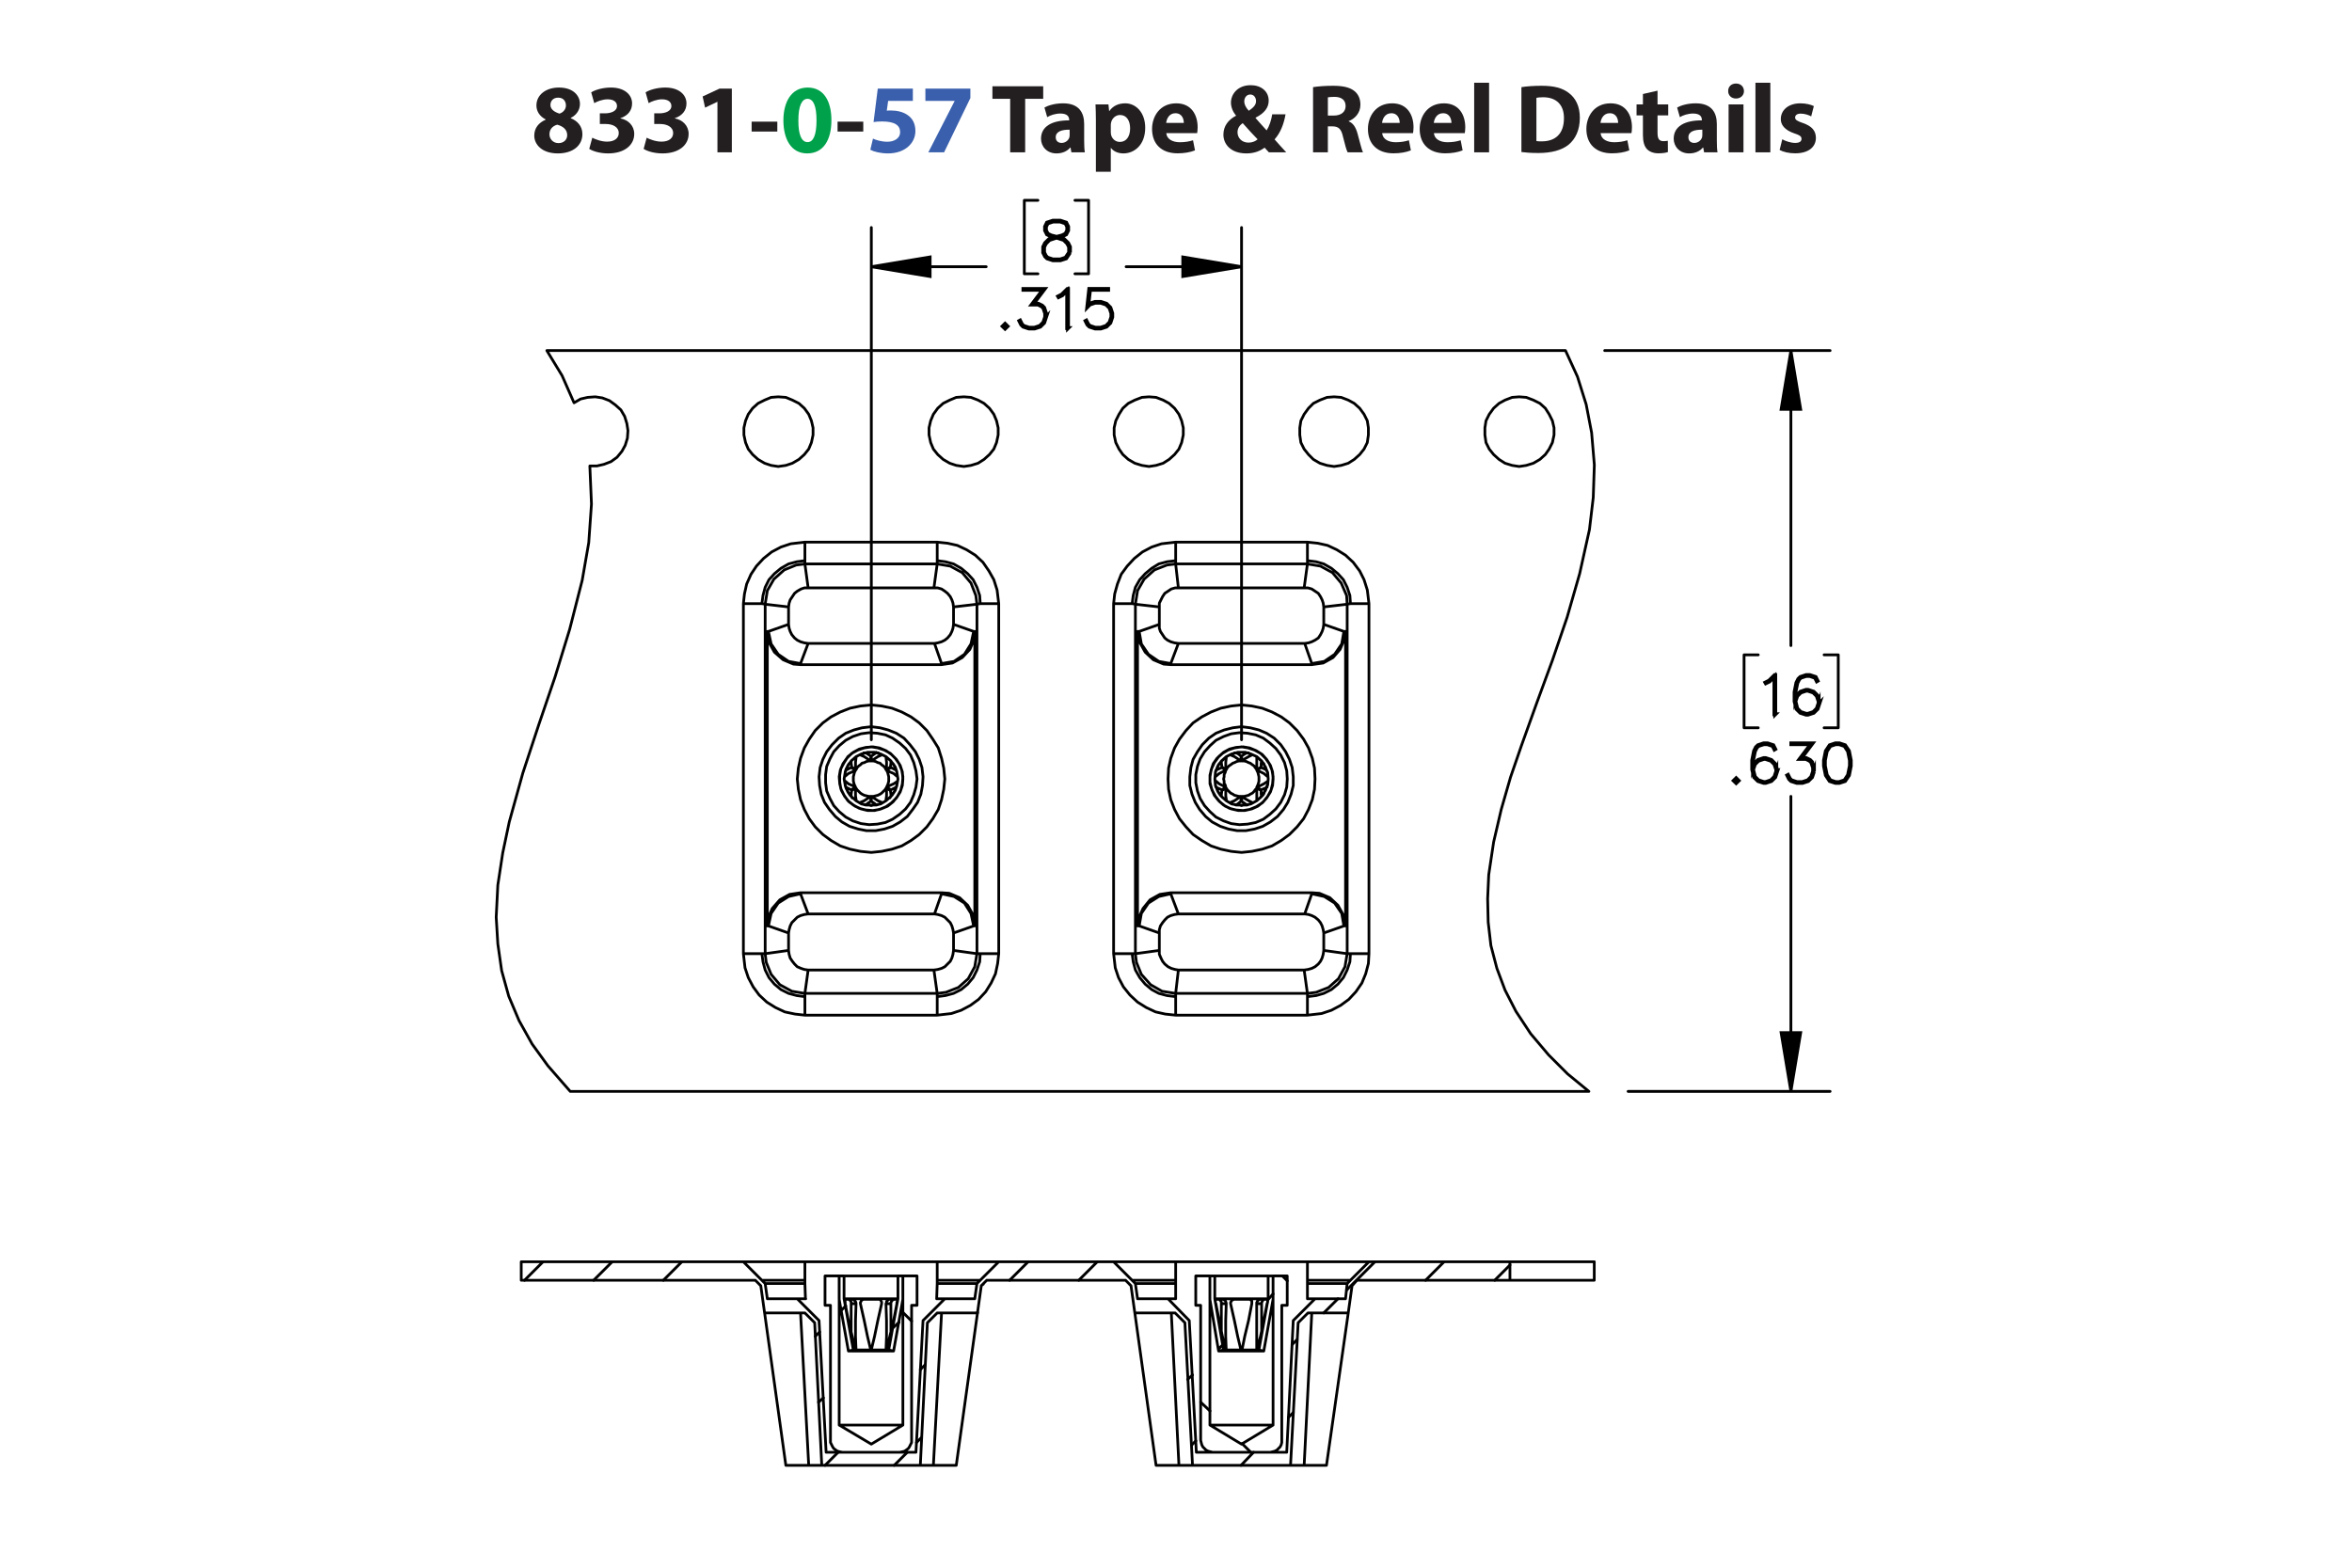 <?xml version="1.0" encoding="UTF-8"?><svg id="Layer_1" xmlns="http://www.w3.org/2000/svg" viewBox="0 0 432 288"><defs><style>.cls-1,.cls-2{stroke-linecap:round;stroke-linejoin:round;}.cls-1,.cls-2,.cls-3{fill:none;}.cls-1,.cls-2,.cls-3,.cls-4{stroke:#000;}.cls-1,.cls-3{stroke-width:.51px;}.cls-2{stroke-width:.5px;}.cls-3,.cls-4{stroke-miterlimit:10;}.cls-4{stroke-width:.7px;}.cls-5{fill:#00a14b;}.cls-6{fill:#231f20;}.cls-7{fill:#3a60ad;}</style></defs><path class="cls-6" d="m98.131,24.923c0-1.404.81-2.377,2.089-2.935v-.054c-1.135-.576-1.693-1.53-1.693-2.557,0-1.98,1.783-3.295,4.123-3.295,2.737,0,3.871,1.585,3.871,3.007,0,1.008-.54,1.998-1.692,2.575v.054c1.134.432,2.143,1.404,2.143,2.917,0,2.124-1.783,3.547-4.502,3.547-2.971,0-4.339-1.675-4.339-3.259Zm6.05-.09c0-1.026-.756-1.639-1.836-1.927-.9.252-1.422.9-1.422,1.747-.018.846.63,1.639,1.656,1.639.972,0,1.603-.63,1.603-1.458Zm-3.079-5.546c0,.792.72,1.296,1.657,1.585.63-.18,1.188-.756,1.188-1.494,0-.72-.415-1.44-1.422-1.44-.936,0-1.423.612-1.423,1.35Z"/><path class="cls-6" d="m108.787,25.301c.486.252,1.603.72,2.719.72,1.422,0,2.143-.685,2.143-1.567,0-1.152-1.152-1.674-2.359-1.674h-1.116v-1.962h1.062c.918-.018,2.089-.36,2.089-1.351,0-.702-.576-1.224-1.728-1.224-.954,0-1.963.414-2.449.702l-.558-1.981c.702-.45,2.106-.882,3.619-.882,2.502,0,3.889,1.315,3.889,2.917,0,1.243-.703,2.215-2.143,2.719v.036c1.405.252,2.539,1.315,2.539,2.845,0,2.07-1.818,3.583-4.79,3.583-1.512,0-2.791-.397-3.475-.829l.558-2.052Z"/><path class="cls-6" d="m118.777,25.301c.486.252,1.603.72,2.719.72,1.423,0,2.143-.685,2.143-1.567,0-1.152-1.152-1.674-2.359-1.674h-1.116v-1.962h1.062c.918-.018,2.089-.36,2.089-1.351,0-.702-.576-1.224-1.728-1.224-.955,0-1.962.414-2.449.702l-.558-1.981c.702-.45,2.106-.882,3.619-.882,2.502,0,3.889,1.315,3.889,2.917,0,1.243-.702,2.215-2.143,2.719v.036c1.404.252,2.539,1.315,2.539,2.845,0,2.07-1.819,3.583-4.79,3.583-1.512,0-2.791-.397-3.475-.829l.558-2.052Z"/><path class="cls-6" d="m131.774,18.711h-.036l-2.233,1.062-.45-2.053,3.097-1.44h2.269v11.704h-2.647v-9.273Z"/><path class="cls-6" d="m142.772,22.348v1.818h-4.717v-1.818h4.717Z"/><path class="cls-5" d="m152.709,22.078c0,3.619-1.458,6.104-4.447,6.104-3.025,0-4.357-2.719-4.375-6.032,0-3.385,1.44-6.067,4.465-6.067,3.133,0,4.357,2.791,4.357,5.996Zm-6.068.072c-.018,2.683.63,3.961,1.692,3.961s1.639-1.333,1.639-3.997c0-2.593-.558-3.961-1.657-3.961-1.008,0-1.692,1.278-1.674,3.997Z"/><path class="cls-6" d="m158.558,22.348v1.818h-4.718v-1.818h4.718Z"/><path class="cls-7" d="m167.667,18.531h-4.537l-.252,1.8c.252-.036.468-.036.756-.036,1.117,0,2.251.252,3.079.847.882.594,1.422,1.566,1.422,2.935,0,2.179-1.873,4.106-5.023,4.106-1.422,0-2.611-.324-3.259-.666l.486-2.052c.522.252,1.585.576,2.647.576,1.134,0,2.341-.54,2.341-1.783,0-1.206-.955-1.945-3.295-1.945-.648,0-1.099.036-1.585.108l.774-6.14h6.446v2.251Z"/><path class="cls-7" d="m178.233,16.28v1.728l-4.826,9.975h-2.899l4.826-9.417v-.036h-5.366v-2.251h8.265Z"/><path class="cls-6" d="m185.54,18.153h-3.259v-2.305h9.327v2.305h-3.313v9.831h-2.754v-9.831Z"/><path class="cls-6" d="m196.79,27.984l-.162-.882h-.054c-.576.702-1.477,1.081-2.521,1.081-1.783,0-2.845-1.296-2.845-2.701,0-2.287,2.053-3.385,5.168-3.367v-.126c0-.468-.252-1.134-1.602-1.134-.9,0-1.855.306-2.431.666l-.504-1.765c.612-.342,1.818-.774,3.421-.774,2.935,0,3.871,1.728,3.871,3.799v3.061c0,.846.036,1.656.126,2.143h-2.466Zm-.324-4.159c-1.44-.018-2.557.324-2.557,1.386,0,.702.468,1.044,1.08,1.044.684,0,1.243-.45,1.422-1.008.036-.144.054-.306.054-.468v-.954Z"/><path class="cls-6" d="m201.288,22.132c0-1.152-.036-2.143-.072-2.953h2.377l.127,1.225h.036c.648-.936,1.657-1.423,2.935-1.423,1.927,0,3.655,1.675,3.655,4.483,0,3.205-2.035,4.718-3.998,4.718-1.062,0-1.891-.432-2.287-1.008h-.036v4.375h-2.737v-9.416Zm2.737,2.07c0,.216.018.414.054.576.18.738.81,1.296,1.603,1.296,1.188,0,1.891-.99,1.891-2.485,0-1.404-.63-2.466-1.855-2.466-.774,0-1.458.576-1.639,1.386-.036.144-.054.324-.054.486v1.206Z"/><path class="cls-6" d="m214.213,24.455c.09,1.135,1.206,1.675,2.485,1.675.936,0,1.692-.126,2.43-.36l.36,1.855c-.9.36-1.999.54-3.187.54-2.989,0-4.699-1.728-4.699-4.483,0-2.233,1.386-4.7,4.447-4.7,2.844,0,3.925,2.215,3.925,4.394,0,.468-.055.882-.091,1.08h-5.671Zm3.223-1.872c0-.666-.288-1.783-1.548-1.783-1.152,0-1.621,1.044-1.692,1.783h3.241Z"/><path class="cls-6" d="m233.06,27.984c-.252-.27-.504-.54-.792-.864-.792.612-1.891,1.062-3.331,1.062-2.935,0-4.231-1.747-4.231-3.439,0-1.602.919-2.754,2.305-3.475v-.072c-.521-.576-.918-1.477-.918-2.341,0-1.53,1.206-3.205,3.637-3.205,1.873,0,3.295,1.098,3.295,2.845,0,1.224-.72,2.269-2.394,3.115l-.018.072c.702.774,1.44,1.656,2.034,2.269.486-.756.864-1.873,1.026-2.953h2.449c-.324,1.837-.936,3.403-2.017,4.609.684.774,1.386,1.567,2.143,2.377h-3.188Zm-2.07-2.394c-.756-.756-1.746-1.855-2.737-2.971-.504.36-.954.882-.954,1.675,0,1.026.774,1.908,2.017,1.908.721,0,1.315-.27,1.675-.612Zm-2.449-6.986c0,.612.288,1.152.829,1.747.882-.612,1.332-1.081,1.332-1.783,0-.576-.342-1.206-1.062-1.206-.702,0-1.099.612-1.099,1.242Z"/><path class="cls-6" d="m241.176,16.01c.882-.144,2.196-.252,3.654-.252,1.801,0,3.062.27,3.926.954.72.576,1.116,1.422,1.116,2.539,0,1.548-1.099,2.61-2.143,2.989v.054c.846.342,1.315,1.152,1.62,2.269.378,1.368.757,2.953.99,3.421h-2.809c-.198-.342-.486-1.333-.847-2.827-.323-1.513-.846-1.927-1.962-1.945h-.828v4.771h-2.719v-11.974Zm2.719,5.222h1.08c1.368,0,2.179-.684,2.179-1.747,0-1.116-.757-1.674-2.017-1.692-.666,0-1.045.054-1.242.09v3.349Z"/><path class="cls-6" d="m253.866,24.455c.09,1.135,1.206,1.675,2.484,1.675.936,0,1.692-.126,2.431-.36l.36,1.855c-.9.36-1.999.54-3.188.54-2.988,0-4.699-1.728-4.699-4.483,0-2.233,1.387-4.7,4.447-4.7,2.845,0,3.926,2.215,3.926,4.394,0,.468-.055.882-.091,1.08h-5.671Zm3.223-1.872c0-.666-.288-1.783-1.549-1.783-1.152,0-1.62,1.044-1.692,1.783h3.241Z"/><path class="cls-6" d="m263.37,24.455c.09,1.135,1.206,1.675,2.484,1.675.936,0,1.692-.126,2.431-.36l.36,1.855c-.9.36-1.999.54-3.188.54-2.988,0-4.699-1.728-4.699-4.483,0-2.233,1.387-4.7,4.447-4.7,2.845,0,3.926,2.215,3.926,4.394,0,.468-.055.882-.091,1.08h-5.671Zm3.223-1.872c0-.666-.288-1.783-1.549-1.783-1.152,0-1.62,1.044-1.692,1.783h3.241Z"/><path class="cls-6" d="m270.768,15.2h2.736v12.784h-2.736v-12.784Z"/><path class="cls-6" d="m279.443,16.01c1.008-.162,2.322-.252,3.709-.252,2.305,0,3.799.414,4.969,1.296,1.261.936,2.053,2.431,2.053,4.573,0,2.323-.846,3.925-2.017,4.915-1.278,1.062-3.223,1.566-5.6,1.566-1.422,0-2.431-.09-3.114-.18v-11.919Zm2.755,9.903c.233.054.611.054.954.054,2.484.018,4.104-1.351,4.104-4.249.019-2.521-1.458-3.853-3.816-3.853-.612,0-1.009.054-1.242.108v7.94Z"/><path class="cls-6" d="m293.987,24.455c.091,1.135,1.207,1.675,2.485,1.675.935,0,1.692-.126,2.431-.36l.36,1.855c-.9.36-1.999.54-3.188.54-2.988,0-4.699-1.728-4.699-4.483,0-2.233,1.387-4.7,4.447-4.7,2.845,0,3.925,2.215,3.925,4.394,0,.468-.054.882-.09,1.08h-5.672Zm3.224-1.872c0-.666-.288-1.783-1.549-1.783-1.152,0-1.62,1.044-1.692,1.783h3.241Z"/><path class="cls-6" d="m304.445,16.659v2.521h1.963v2.017h-1.963v3.187c0,1.062.252,1.548,1.08,1.548.343,0,.612-.036.81-.072l.018,2.07c-.359.144-1.008.234-1.782.234-.882,0-1.62-.306-2.053-.756-.504-.522-.756-1.368-.756-2.611v-3.601h-1.171v-2.017h1.171v-1.909l2.683-.612Z"/><path class="cls-6" d="m312.996,27.984l-.162-.882h-.054c-.576.702-1.477,1.081-2.521,1.081-1.783,0-2.845-1.296-2.845-2.701,0-2.287,2.053-3.385,5.167-3.367v-.126c0-.468-.252-1.134-1.603-1.134-.9,0-1.855.306-2.431.666l-.504-1.765c.612-.342,1.818-.774,3.421-.774,2.935,0,3.871,1.728,3.871,3.799v3.061c0,.846.036,1.656.126,2.143h-2.467Zm-.324-4.159c-1.44-.018-2.557.324-2.557,1.386,0,.702.469,1.044,1.081,1.044.684,0,1.242-.45,1.422-1.008.036-.144.054-.306.054-.468v-.954Z"/><path class="cls-6" d="m320.321,16.73c0,.756-.576,1.369-1.476,1.369-.865,0-1.441-.612-1.423-1.369-.019-.792.558-1.386,1.44-1.386.882,0,1.44.594,1.458,1.386Zm-2.826,11.253v-8.805h2.736v8.805h-2.736Z"/><path class="cls-6" d="m322.427,15.2h2.736v12.784h-2.736v-12.784Z"/><path class="cls-6" d="m327.358,25.589c.505.306,1.549.666,2.359.666.828,0,1.17-.288,1.17-.738s-.271-.666-1.296-1.008c-1.819-.612-2.522-1.603-2.503-2.647,0-1.638,1.404-2.881,3.583-2.881,1.026,0,1.944.234,2.484.504l-.486,1.891c-.396-.216-1.152-.504-1.908-.504-.666,0-1.044.271-1.044.72,0,.415.342.63,1.422,1.008,1.675.576,2.377,1.423,2.394,2.719,0,1.639-1.296,2.845-3.816,2.845-1.152,0-2.179-.252-2.846-.612l.486-1.962Z"/><path class="cls-4" d="m326.068,131.22h-.156v-6.94l-.892.904-.691.336-.076-.133.669-.34,1.037-1.027h.109v7.2Z"/><path class="cls-4" d="m334.185,129.195l-.346,1.046-.711.705-1.047.341h-.36l-1.047-.341-.711-.705-.346-1.386v-1.717l.336-1.712.351-.7.37-.355,1.047-.35h.701l1.066.35.351.705-.138.081-.331-.653-.972-.327h-.659l-.99.327-.308.321-.332.658-.341,1.679v1.211l.194-.582.711-.71,1.047-.35h.36l1.047.35.711.71.346,1.045v.359Zm-.151-.023v-.317l-.332-.989-.648-.648-.991-.331h-.322l-.99.331-.648.648-.332.979.332,1.315.648.653.99.326h.322l.991-.326.648-.653.332-.989Z"/><path class="cls-4" d="m319.334,143.416l-.445.435-.446-.435.446-.444.445.444Zm-.213,0l-.232-.231-.232.231.232.232.232-.232Z"/><path class="cls-4" d="m326.41,141.732l-.346,1.046-.712.705-1.048.341h-.36l-1.048-.341-.712-.705-.346-1.386v-1.717l.336-1.712.352-.7.37-.355,1.048-.35h.702l1.066.35.352.705-.138.081-.332-.653-.973-.327h-.659l-.991.327-.308.321-.332.658-.342,1.679v1.211l.194-.582.712-.71,1.048-.35h.36l1.048.35.712.71.346,1.045v.359Zm-.151-.023v-.317l-.332-.989-.65-.648-.991-.331h-.322l-.991.331-.649.648-.332.979.332,1.315.649.653.991.326h.322l.991-.326.65-.653.332-.989Z"/><path class="cls-4" d="m333.173,141.732l-.346,1.046-.712.705-1.048.341h-1.039l-1.048-.341-.37-.359-.341-.686.138-.076.336.667.314.322.991.326h1l.991-.326.65-.653.332-.989v-.658l-.332-.989-.323-.307-.649-.331h-1.157l2.039-2.711h-3.58v-.156h3.894l-2.039,2.711h.882l.711.35.361.369.346,1.046v.7Z"/><path class="cls-4" d="m339.935,140.715l-.337,1.713-.711,1.055-1.058.341h-.702l-1.058-.341-.706-1.055-.342-1.713v-1.04l.342-1.712.706-1.055,1.058-.35h.702l1.058.35.711,1.055.337,1.712v1.04Zm-.151-.023v-.994l-.342-1.679-.649-.979-.982-.327h-.659l-.981.327-.654.979-.337,1.679v.994l.337,1.679.654.98.981.326h.659l.982-.326.649-.98.342-1.679Z"/><path class="cls-4" d="m196.524,46.407l-.707,1.065-1.058.341h-1.38l-1.048-.341-.37-.359-.351-.705v-1.055l.351-.71.707-.695,1.081-.359-.73-.175-.711-.36-.356-.714v-.719l.356-.724,1.072-.35h1.38l1.067.35.36.724v.719l-.36.714-.711.36-.726.175.038.009,1.039.35.711.695.346.71v1.055Zm-.152-.038v-.98l-.332-.648-.65-.662-1-.327-.323-.09-.318.09-1.0.327-.654.662-.328.648v.98l.328.648.313.322.991.326h1.337l.981-.326.654-.97Zm-.341-4.068v-.644l-.322-.629-.972-.327h-1.337l-.972.327-.323.629v.644l.323.639.649.317.991.255.991-.255.65-.317.322-.639Z"/><path class="cls-4" d="m185.054,59.942l-.446.435-.445-.435.445-.444.446.444Zm-.213,0l-.232-.231-.232.231.232.232.232-.232Z"/><path class="cls-4" d="m192.127,58.258l-.346,1.046-.711.705-1.048.341h-1.038l-1.047-.341-.37-.359-.341-.686.137-.076.336.667.313.322.991.326h1l.991-.326.649-.653.332-.989v-.658l-.332-.989-.323-.307-.649-.331h-1.156l2.038-2.711h-3.579v-.156h3.892l-2.039,2.711h.882l.711.35.36.369.346,1.046v.7Z"/><path class="cls-4" d="m196.17,60.283h-.156v-6.94l-.892.904-.692.336-.076-.133.668-.34,1.038-1.027h.109v7.2Z"/><path class="cls-4" d="m204.291,58.258l-.346,1.046-.711.705-1.048.341h-1.038l-1.047-.341-.37-.359-.341-.686.137-.076.336.667.313.322.991.326h1l.991-.326.649-.653.332-.989v-.658l-.332-.989-.649-.648-.991-.331h-1l-.991.331-.474.487.365-3.345h3.47v.156h-3.333l-.308,2.758.204-.194,1.047-.345h1.038l1.048.345.711.71.346,1.046v.7Z"/><path class="cls-3" d="m228.04,49l-10.8,1.8v-3.6l10.8,1.8m-68,0l10.8-1.8v3.6l-10.8-1.8m168.9,15.4l1.8,10.8h-3.6l1.8-10.8m0,136.1l-1.8-10.8h3.6l-1.8,10.8"/><path class="cls-1" d="m228.04,49h-21.2m-46.8,0h21.1m46.9,86.9V41.8m-68,94.1V41.8m39.9,8.5h-2.5m2.5-13.5v13.5m-2.5-13.5h2.5m-11.8,13.5h2.5m-2.5-13.5v13.5m2.5-13.5h-2.5m140.8,27.6v54.2m0,81.9v-54.2m-34.2-81.9h41.4m-37.1,136.1h37.1m1.5-66.8h-2.6m2.6-13.4v13.4m-2.6-13.4h2.6m-17.3,13.4h2.6m-2.6-13.4v13.4m2.6-13.4h-2.6"/><path d="m228.04,49l-10.8,1.8v-3.6m-57.2,1.8l10.8-1.8v3.6m158.1,13.6l1.8,10.8h-3.6m1.8,125.3l-1.8-10.8h3.6"/><path class="cls-2" d="m158.04,138.7h0m3.9,8.7h0m0-8.7h0m-3.9,8.8v-.1m4.8-8.2h-.1m-7.5,3.4h0m1.9,4.3h.1m7.5-3.3h0m-9.5,0v-.1m9.5-1v.1m61.3-3.9h0m3.9,8.7h0m0-8.7h0m-3.9,8.8v-.1m4.8-8.2h0m-7.6,3.4h.1m1.9,4.3h0m7.6-3.3h-.1m-9.5,0l.1-.1m9.5-1l-.1.1m-72.7-5.4l-1.3.2-1.2.4-1.1.6-.9.9-.7,1-.5,1.2-.2,1.2.1,1.3.3,1.2.6,1.1.8,1,1.1.8,1.1.5,1.2.3h1.3l1.2-.3,1.2-.5,1-.8.8-1,.6-1.1.3-1.2.1-1.3-.2-1.2-.5-1.2-.7-1-.9-.9-1.1-.6-1.2-.4-1.2-.2m8.4,5.9l-.2-1.5-.4-1.5-.6-1.4-.9-1.2-1.1-1-1.3-.9-1.3-.6-1.5-.3-1.5-.1-1.5.2-1.5.5-1.3.7-1.2,1-1,1.1-.7,1.3-.6,1.4-.2,1.5v1.5l.2,1.5.6,1.4.7,1.3,1,1.1,1.2,1,1.3.7,1.5.5,1.5.2,1.5-.1,1.5-.3,1.3-.6,1.3-.9,1.1-1,.9-1.2.6-1.4.4-1.4.2-1.5m59.6-5.9l-1.3.2-1.2.4-1,.6-1,.9-.7,1-.4,1.2-.2,1.2v1.3l.4,1.2.6,1.1.8,1,1,.8,1.1.5,1.3.3h1.2l1.3-.3,1.1-.5,1-.8.8-1,.6-1.1.3-1.2.1-1.3-.2-1.2-.5-1.2-.7-1-.9-.9-1.1-.6-1.2-.4-1.2-.2m8.4,5.9l-.1-1.5-.4-1.5-.7-1.4-.9-1.2-1.1-1-1.2-.9-1.4-.6-1.5-.3-1.5-.1-1.5.2-1.4.5-1.4.7-1.1,1-1,1.1-.8,1.3-.5,1.4-.3,1.5v1.5l.3,1.5.5,1.4.8,1.3,1,1.1,1.1,1,1.4.7,1.4.5,1.5.2,1.5-.1,1.5-.3,1.4-.6,1.2-.9,1.1-1,.9-1.2.7-1.4.4-1.4.1-1.5m-80.1-3.3v.4l.1.7m0,0l.8.5m-1.9,3.2l.4.2.6.3m0,0l.8-.5m3.8-6.4l-.3.3-.6.4m0,0v.9m-1,8.1l.3-.3.6-.4m0,0v-.9m3.7,0v-.4l-.1-.7m0,0l-.8-.4m1.9-3.3l-.4-.2-.6-.3m0,0l-.8.5m-6.5-.5l-.6.3-.4.2m1.8,0l-.8-.5m.1,4.2l-.1.7v.4m.9-1.5l-.8.4m3.5-6.3l-.6-.4-.3-.2m.9,1.5v-.9m3.6,2l.1-.7v-.4m-.9,1.6l.8-.5m-3.5,6.3l.6.4.3.3m-.9-1.6v.9m3.6-2.1l.6-.3.4-.2m-1.8,0l.8.5m-6.4-5.9h0m0,0l-.1.8v.7l.1.7m2.7-1.6h-.4l-.4.1-.4.2-.4.1-.3.3-.3.2-.3.3-.2.4m2.7-1.6l-.6-.4-.6-.4-.7-.3m0,0h0m.6-.4h.4l.3-.1h1.3l.3.1h.4m.6.4h0m0,0l-.7.3-.6.4-.6.4m2.7,1.6l-.2-.4-.3-.3-.3-.2-.3-.3-.4-.1-.4-.2-.4-.1h-.4m2.7,1.6l.1-.7v-.7l-.1-.8m0,0h.1m.6.4l.2.2.2.3.2.2.2.3.2.3.1.3.1.3.1.3m0,.8h0m0,0l-.6-.5-.7-.3-.6-.3m0,3.1l.2-.4.1-.3.1-.4v-.8l-.1-.4-.1-.4-.2-.4m0,3.1l.6-.3.7-.3.6-.4m0,0h0m0,.7l-.1.3-.1.3-.1.3-.2.3-.2.3-.2.3-.2.2-.2.3m-.6.3h-.1m0,0l.1-.7v-.8l-.1-.6m-2.7,1.5h.4l.4-.1.4-.1.4-.2.3-.2.3-.3.3-.3.2-.3m-2.7,1.5l.6.4.6.4.7.3m0,0h0m-.6.4l-.4.1h-.6l-.3.1-.4-.1h-.6l-.4-.1m-.6-.4h0m0,0l.7-.3.6-.4.6-.4m-2.7-1.5l.2.3.3.3.3.3.3.2.4.2.4.1.4.1h.4m-2.7-1.5l-.1.6v.8l.1.7m0,0h-.1m-.6-.3l-.2-.3-.2-.2-.2-.3-.2-.3-.1-.3-.2-.3-.1-.3-.1-.3m0-.7v-.1m0,0l.6.5.7.3.6.3m0-3.1l-.2.4-.1.4-.1.4v.8l.1.4.1.3.2.4m0-3.1l-.6.3-.7.3-.6.5m0,0h0m0-.8l.1-.3.1-.3.2-.3.1-.3.2-.3.2-.2.2-.3.2-.2m9.3,3.5l-.1-1.3-.4-1.2-.7-1.1-.9-.9-1-.7-1.2-.5-1.2-.2-1.3.1-1.2.3-1.1.6-1,.8-.7,1.1-.6,1.1-.2,1.2v1.3l.2,1.2.6,1.2.7,1,1,.8,1.1.6,1.2.3,1.3.1,1.2-.2,1.2-.5,1-.7.9-.9.7-1.1.4-1.2.1-1.2m-10.8,0l.2,1.1.4,1.1.7,1,.9.8,1,.6,1.2.2h1.1l1.2-.2,1-.6.9-.8.7-1,.4-1.1.2-1.1-.2-1.2-.4-1.1-.7-1-.9-.8-1-.5-1.2-.3h-1.1l-1.2.3-1,.5-.9.8-.7,1-.4,1.1-.2,1.2m69.3-3.3v.4l.1.7m0,0l.8.5m-1.9,3.2l.4.2.7.3m0,0l.7-.5m3.9-6.3l-.4.2-.6.4m0,0l.1.9m-1.1,8.1l.4-.3.5-.4m0,0v-.9m3.8,0l-.1-.4v-.7m0,0l-.8-.4m1.8-3.3l-.3-.2-.7-.3m0,0l-.8.5m-6.4-.5l-.7.3-.4.2m1.8,0l-.7-.5m0,4.2l-.1.7v.4m.9-1.5l-.8.4m3.5-6.3l-.5-.4-.4-.2m.9,1.5v-.9m3.7,2v-.7l.1-.4m-.9,1.6l.8-.5m-3.6,6.3l.6.4.4.3m-.9-1.6l-.1.9m3.6-2.1l.7-.3.4-.2m-1.9,0l.8.5m-6.4-5.9h0m0,0l-.1.8v.7l.1.7m2.7-1.6h-.4l-.4.1-.4.2-.3.1-.4.3-.3.2-.3.3-.2.4m2.7-1.6l-.6-.4-.6-.4-.7-.3m0,0h0m.7-.4h.3l.3-.1h1.4l.3.1h.3m.6.4h0m0,0l-.6.3-.7.4-.5.4m2.7,1.6l-.3-.4-.2-.3-.3-.2-.4-.3-.3-.1-.4-.2-.4-.1h-.4m2.7,1.6v-2.2m0,0h0m.6.4l.3.2.2.3.2.2.1.3.2.3.1.3.1.3.1.3m0,.8h0m0,0l-.6-.5-.6-.3-.7-.3m0,3.1l.2-.4.1-.3.1-.4v-.8l-.1-.4-.1-.4-.2-.4m0,3.1l.7-.3.6-.3.6-.4m0,0h0m0,.7l-.1.3-.1.3-.1.3-.2.3-.1.3-.2.3-.3.2-.2.3m-.6.3h0m0,0v-2.1m-2.7,1.5h.4l.4-.1.4-.1.3-.2.4-.2.3-.3.2-.3.3-.3m-2.7,1.5l.5.4.7.4.6.3m0,0h0m-.6.4l-.3.1h-.7l-.3.1-.3-.1h-.7l-.3-.1m-.7-.4h0m0,0l.7-.3.6-.4.6-.4m-2.7-1.5l.2.3.3.3.3.3.4.2.3.2.4.1.4.1h.4m-2.7-1.5l-.1.6v.8l.1.7m0,0h0m-.6-.3l-.3-.3-.2-.2-.2-.3-.2-.3-.1-.3-.1-.3-.2-.3-.1-.3m0-.7l.1-.1m0,0l.6.5.6.3.6.3m0-3.1l-.1.4-.2.4v.4l-.1.4.1.4v.4l.2.3.1.4m0-3.1l-.6.3-.6.3-.6.5m0,0h-.1m0-.8l.1-.3.2-.3.1-.3.1-.3.2-.3.2-.2.2-.3.3-.2m9.2,3.5l-.1-1.3-.4-1.2-.7-1.1-.8-.9-1.1-.7-1.2-.5-1.2-.2-1.3.1-1.2.3-1.1.6-.9.8-.8,1.1-.5,1.1-.3,1.2v1.3l.3,1.2.5,1.2.8,1,.9.8,1.1.6,1.2.3,1.3.1,1.2-.2,1.2-.5,1.1-.7.8-.9.7-1.1.4-1.2.1-1.2m-10.7,0l.1,1.1.4,1.1.7,1,.9.8,1,.6,1.2.2h1.2l1.1-.2,1.1-.6.9-.8.6-1,.5-1.1.1-1.1-.1-1.2-.5-1.1-.6-1-.9-.8-1.1-.5-1.1-.3h-1.2l-1.2.3-1,.5-.9.8-.7,1-.4,1.1-.1,1.2m16.5-24.9l.7-.1.6-.2.6-.3.6-.4.4-.6.3-.6.2-.6.1-.7m-98.3,0l.1.7.2.6.3.6.5.6.5.4.6.3.7.2.7.1m23.2,0l.6-.1.7-.2.6-.3.5-.4.5-.6.3-.6.2-.6.1-.7m41.3,53.2l-.7.1-.7.2-.6.3-.5.5-.4.5-.4.6-.2.7v.6m-41.3-3.5l.6.1.7.2.6.3.5.5.5.5.3.6.2.7.1.6m64.5-3.5l.7.1.6.2.6.3.6.5.4.5.3.6.2.7.1.6m-30.2-56.7v.7l.2.6.4.6.4.6.5.4.6.3.7.2.7.1m-68,49.7l-.7.1-.7.2-.6.3-.5.5-.5.5-.3.6-.2.7-.1.6m83.2-37.9l-1.6.2-1.6.4-1.5.6-1.3.9-1.2,1.2-.9,1.3-.8,1.4-.4,1.5-.2,1.7v1.6l.4,1.6.6,1.5.8,1.3,1.1,1.3,1.2,1,1.5.8,1.5.5,1.6.3h1.6l1.6-.3,1.5-.5,1.4-.8,1.3-1,1.1-1.3.8-1.3.6-1.5.4-1.6v-1.6l-.2-1.7-.5-1.5-.7-1.4-.9-1.3-1.2-1.2-1.4-.9-1.4-.6-1.6-.4-1.6-.2m-68,0l-1.7.2-1.5.4-1.5.6-1.3.9-1.2,1.2-1,1.3-.7,1.4-.5,1.5-.2,1.7.1,1.6.3,1.6.6,1.5.9,1.3,1.1,1.3,1.2,1,1.4.8,1.6.5,1.5.3h1.7l1.6-.3,1.5-.5,1.4-.8,1.3-1,1-1.3.9-1.3.6-1.5.3-1.6.1-1.6-.2-1.7-.5-1.5-.7-1.4-1-1.3-1.1-1.2-1.4-.9-1.5-.6-1.5-.4-1.6-.2m56.4-15.3l-1.4,3.7m25.9,0l-1.3-3.7m0,0h-23.2m-68,0l-1.4,3.7m25.9,0l-1.3-3.7m0,0h-23.2m23.2,49.7l1.3-3.7m-25.9,0l1.4,3.7m0,0h23.2m68,0l1.3-3.7m-25.9,0l1.4,3.7m0,0h23.2m-24.6-46v.2m0-.2l-2.2-.4-1.9-1.3-1.3-1.9-.4-2.3m-62.2,5.9v.2m0-.2l-2.2-.4-1.9-1.3-1.3-1.9-.5-2.3m31.8,48.2v-.2m5.9,6.1l-.5-2.3-1.2-1.9-1.9-1.2-2.3-.5m68,0v-.2m5.9,6.1l-.4-2.3-1.3-1.9-1.9-1.2-2.3-.5m-62.1-48.2l-.5,2.3-1.2,1.9-1.9,1.3-2.3.4m0,.2v-.2m-25.9,42.3l-2.2.5-1.9,1.2-1.3,1.9-.5,2.3m5.9-6.1v.2m13-7.6l1.9-.2,1.9-.4,1.8-.6,1.7-1,1.5-1.1,1.4-1.4,1.1-1.5,1-1.7.6-1.8.4-1.9.2-1.9-.2-2-.4-1.8-.6-1.9-1-1.6-1.1-1.6-1.4-1.4-1.5-1.1-1.7-.9-1.8-.7-1.9-.4-1.9-.2-2,.2-1.9.4-1.8.7-1.7.9-1.5,1.1-1.4,1.4-1.1,1.6-.9,1.6-.7,1.9-.4,1.8-.2,2,.2,1.9.4,1.9.7,1.8.9,1.7,1.1,1.5,1.4,1.4,1.5,1.1,1.7,1,1.8.6,1.9.4,2,.2m12.9,7.4h-25.9m32,6.1l-.3-2-1-1.8-1.5-1.4-1.9-.8-1.4-.1m0-41.9l2-.3,1.8-1,1.4-1.5.8-1.9.1-1.4m-32,6.1h25.9m-32-6.1l.3,2,1,1.8,1.6,1.4,1.9.8,1.3.1m0,41.9l-2,.3-1.8,1-1.4,1.6-.8,1.8-.1,1.4m74.1-5.9l-2.2.5-1.9,1.2-1.3,1.9-.4,2.3m5.8-6.1v.2m31.8-48.2l-.4,2.3-1.3,1.9-1.9,1.3-2.3.4m0,.2v-.2m-12.9,34.7l1.9-.2,1.9-.4,1.8-.6,1.7-1,1.5-1.1,1.4-1.4,1.2-1.5.9-1.7.7-1.8.4-1.9.1-1.9-.1-2-.4-1.8-.7-1.9-.9-1.6-1.2-1.6-1.4-1.4-1.5-1.1-1.7-.9-1.8-.7-1.9-.4-1.9-.2-1.9.2-1.9.4-1.8.7-1.7.9-1.6,1.1-1.3,1.4-1.2,1.6-.9,1.6-.7,1.9-.4,1.8-.1,2,.1,1.9.4,1.9.7,1.8.9,1.7,1.2,1.5,1.3,1.4,1.6,1.1,1.7,1,1.8.6,1.9.4,1.9.2m12.9,7.4h-25.9m32.1,6.1l-.4-2-1-1.8-1.5-1.4-1.9-.8-1.4-.1m0-41.9l2.1-.3,1.8-1,1.3-1.5.8-1.9.2-1.4m-32.1,6.1h25.9m-32-6.1l.4,2,1,1.8,1.5,1.4,1.9.8,1.3.1m0,41.9l-2,.3-1.8,1-1.3,1.6-.8,1.8-.2,1.4m-67.8,0h-.2m0,0v-54.1m0,0h.2m0,0l3.7-1.3m0,0v-3.2m0,63.1v-3.2m0,0l-3.7-1.3m68.1,0h-.3m0,0v-54.1m0,0h.3m0,0l3.7-1.3m0,0v-3.2m0,63.1v-3.2m0,0l-3.7-1.3m30.3-62.1h-23.1m-44.9,0h-23.1m0,70.2h23.1m44.9,0h23.1m-64.4-6.8l3.7-1.3m-3.7,4.5v-3.2m0-59.9v3.2m3.7,1.3l-3.7-1.3m3.9,1.3h-.2m.2,54.1v-54.1m-.2,54.1h.2m64.1,1.3l3.7-1.3m-3.7,4.5v-3.2m0-59.9v3.2m3.7,1.3l-3.7-1.3m4,1.3h-.3m.3,54.1v-54.1m-.3,54.1h.3m-102.3-58.6l-4.3-.5m7.9-3h-.7l-.6.2-.7.4-.5.4-.4.6-.4.6-.2.6-.1.7m3.6-3.5l-.6-4.4m65.1,7.9l-4.4-.5m7.9-3h-.6l-.7.2-.6.4-.6.4-.4.6-.3.6-.3.6v.7m3.5-3.5l-.5-4.4m24.2,0l-.6,4.4m3.6,3.5l-.1-.7-.2-.6-.3-.6-.4-.6-.6-.4-.6-.4-.7-.2h-.7m3.6,3.5l4.3-.5m-75.3-7.4l-.6,4.4m3.6,3.5l-.1-.7-.2-.6-.3-.6-.5-.6-.5-.4-.6-.4-.7-.2h-.7m3.6,3.5l4.3-.5m-31.6,71.5l.6-4.3m-3.6-3.6l.1.7.2.7.4.6.4.5.5.5.7.3.6.2.7.1m-7.9-3l4.3-.6m34.6.6l-4.3-.6m-3.6,3.6l.7-.1.7-.2.6-.3.5-.5.5-.5.3-.6.2-.7.1-.7m-3.6,3.6l.6,4.3m43.8,0l.5-4.3m-3.5-3.6v.7l.3.7.3.6.4.5.6.5.6.3.7.2.6.1m-7.9-3l4.4-.6m34.5.6l-4.3-.6m-3.6,3.6l.7-.1.7-.2.6-.3.6-.5.4-.5.3-.6.2-.7.1-.7m-3.6,3.6l.6,4.3m-31.6-71.5l.4-2.5,1.2-2.1,1.9-1.7,2.3-.9,1.6-.2m-75.4,7.4l.4-2.5,1.2-2.1,1.9-1.7,2.2-.9,1.6-.2m24.3,0l2.4.4,2.2,1.2,1.6,1.9.9,2.3.2,1.6m60.7-7.4l2.4.4,2.2,1.2,1.6,1.9,1,2.3.1,1.6m0,64.2l-.4,2.4-1.2,2.2-1.8,1.6-2.3.9-1.6.2m-24.2,0l-2.5-.4-2.1-1.2-1.7-1.9-.9-2.2-.2-1.6m-60.7,7.3l-2.4-.4-2.2-1.2-1.6-1.9-.9-2.2-.2-1.6m38.9,0l-.4,2.4-1.2,2.2-1.8,1.6-2.3.9-1.6.2m106.9-96.8l-1.3-.2-1.3-.4-1.1-.7-1-.9-.8-1-.6-1.2-.2-1.4v-1.3l.2-1.3.6-1.2.8-1.1,1-.9,1.1-.6,1.3-.5,1.3-.1,1.3.1,1.3.5,1.2.6,1,.9.7,1.1.6,1.2.3,1.3v1.3l-.3,1.4-.6,1.2-.7,1-1,.9-1.2.7-1.3.4-1.3.2m-34,0l-1.3-.2-1.3-.4-1.2-.7-.9-.9-.8-1-.6-1.2-.2-1.4v-1.3l.2-1.3.6-1.2.8-1.1.9-.9,1.2-.6,1.3-.5,1.3-.1,1.3.1,1.3.5,1.1.6,1,.9.8,1.1.6,1.2.2,1.3v1.3l-.2,1.4-.6,1.2-.8,1-1,.9-1.1.7-1.3.4-1.3.2m-34,0l-1.3-.2-1.3-.4-1.2-.7-1-.9-.7-1-.6-1.2-.3-1.4v-1.3l.3-1.3.6-1.2.7-1.1,1-.9,1.2-.6,1.3-.5,1.3-.1,1.3.1,1.3.5,1.1.6,1,.9.8,1.1.5,1.2.3,1.3v1.3l-.3,1.4-.5,1.2-.8,1-1,.9-1.1.7-1.3.4-1.3.2m-34,0l-1.4-.2-1.2-.4-1.2-.7-1-.9-.8-1-.5-1.2-.3-1.4v-1.3l.3-1.3.5-1.2.8-1.1,1-.9,1.2-.6,1.2-.5,1.4-.1,1.3.1,1.3.5,1.1.6,1,.9.8,1.1.5,1.2.3,1.3v1.3l-.3,1.4-.5,1.2-.8,1-1,.9-1.1.7-1.3.4-1.3.2m-34.1,0l-1.3-.2-1.2-.4-1.2-.7-1-.9-.8-1-.5-1.2-.3-1.4v-1.3l.3-1.3.5-1.2.8-1.1,1-.9,1.2-.6,1.2-.5,1.3-.1,1.4.1,1.2.5,1.2.6,1,.9.8,1.1.5,1.2.3,1.3v1.3l-.3,1.4-.5,1.2-.8,1-1,.9-1.2.7-1.2.4-1.4.2m-42.5-21.3l2.8,4.6,2.2,5m0,0l1.2-.7,1.3-.3,1.4-.1,1.3.2,1.3.5,1.1.8,1,.9.7,1.2.4,1.3.2,1.3-.1,1.4-.4,1.3-.6,1.1-.9,1.1-1.1.8-1.3.5-1.3.3h-1.3m0,0l.3,7-.5,7.1-1.2,6.9-2.3,9-2.7,8.8-3,8.8-2.9,8.8-2.5,9-1.2,5.7-.9,5.9-.3,5.9.3,4.9.7,4.9,1.3,4.7,1.9,4.5,2.4,4.3,2.9,4,4.1,4.7m187.1,0H104.74m187.1,0l-3.9-3.2-3.5-3.5-3.3-3.9-2.7-4.1-2-3.9-1.5-4-1.1-4.2-.5-4.3-.1-4.3.2-4.4.9-6,1.4-6,1.7-5.9,2-5.8,2.8-7.8,2.9-7.9,2.7-7.9,2.3-8,1.8-8.1.7-5.9.2-6-.5-5.9-1-5.2-1.6-5.1-2.2-4.8m-187.1,0h187.1m-115.4,39.2v-.6m-24.3-3.4h24.3m-24.3,3.4v.6m0,0h24.3m-35.6,7.3l.2-1.8.4-1.8.8-1.8,1-1.5,1.3-1.4,1.5-1.2,1.7-.9,1.8-.6,2.6-.3m0,3.4l-1.5.2-1.5.4-1.4.8-1.2,1-1,1.1-.7,1.4-.4,1.5-.2,1.5m7.9-11.3v3.4m92.3.6v-.6m-24.2-3.4h24.2m-24.2,3.4v.6m0,0h24.2m-35.6,7.3l.2-1.8.5-1.8.7-1.8,1.1-1.5,1.3-1.4,1.5-1.2,1.7-.9,1.8-.6,2.6-.3m0,3.4l-1.6.2-1.5.4-1.3.8-1.2,1-1,1.1-.8,1.4-.4,1.5-.2,1.5m8-11.3v3.4m31.5,72.2h.6m3.4-64.3v64.3m-4-64.2l.6-.1m-.6.1v64.2m-75.3-75.6l1.9.2,1.8.4,1.7.8,1.6,1,1.4,1.3,1.1,1.6.9,1.6.6,1.9.3,2.5m-11.3-7.9v-3.4m7.9,11.3l-.1-1.5-.5-1.5-.7-1.4-1-1.1-1.2-1-1.4-.8-1.5-.4-1.5-.2m36.4,8l-.6-.1m0,0h-3.4m0,64.3v-64.3m4,64.3h-.6m.6,0v-64.2m-68,0l-.6-.1m0,0h-3.4m0,64.3v-64.3m4,64.3h-.6m.6,0v-64.2m38.9,64.2h.6m3.4-64.3v64.3m0-64.3h-3.4m-.6.1l.6-.1m-.6.1v64.2m36.5,11.3l-1.9-.2-1.8-.4-1.7-.8-1.6-1-1.4-1.3-1.2-1.5-.9-1.7-.6-1.8-.3-2.6m3.4,0l.2,1.5.4,1.5.8,1.4,1,1.2,1.2,1,1.3.7,1.5.4,1.6.2m-11.4-7.9h3.4m-60.1,7.3v.6m24.3,3.4h-24.3m24.3-4v.6m0-.6h-24.3m35.6-7.3l-.2,1.8-.4,1.9-.8,1.7-1,1.6-1.3,1.4-1.5,1.1-1.7.9-1.8.6-2.6.3m7.9-11.3h3.4m-11.3,7.9l1.5-.2,1.5-.4,1.4-.7,1.2-1,1-1.2.7-1.4.5-1.5.1-1.5m-7.9,11.3v-3.4m-24.3,3.4l-1.8-.2-1.9-.4-1.7-.8-1.6-1-1.4-1.3-1.1-1.5-.9-1.7-.6-1.8-.3-2.6m11.3,7.9v3.4m-7.9-11.3l.2,1.5.4,1.5.7,1.4,1,1.2,1.2,1,1.4.7,1.5.4,1.5.2m-11.3-7.9h3.4m76,7.3v.6m0,0v3.4m24.2,0h-24.2m24.2-4v.6m0-.6h-24.2m24.2-82.9l1.9.2,1.8.4,1.7.8,1.6,1,1.4,1.3,1.2,1.6.8,1.6.6,1.9.3,2.5m-11.3-7.9v-3.4m7.9,11.3l-.1-1.5-.5-1.5-.7-1.4-1-1.1-1.2-1-1.4-.8-1.4-.4-1.6-.2m11.3,7.9h-3.4m3.4,64.3l-.1,1.8-.5,1.9-.7,1.7-1.1,1.6-1.3,1.4-1.5,1.1-1.7.9-1.8.6-2.6.3m7.9-11.3h3.4m-11.3,7.9l1.6-.2,1.4-.4,1.4-.7,1.2-1,1-1.2.7-1.4.5-1.5.1-1.5m-7.9,11.3v-3.4"/><path class="cls-1" d="m223.84,247.8l.8-.8m8.3-8.3l.9-1m-4.1,29.1l-1.6-1.6m-5.9-6l-1.7-1.6m15.9-22.3l-.9-.9m-81,6.3l.8-.8m8.6,4.1l1.2-1.1m2.3-.2l-1.6-1.6m108.7-5.9l2.8-2.8m-113.1,36.8l2.4-2.4m1.7-1.8l.9-.9m28.9-28.9l3.4-3.4m-79.7,3.4l3.4-3.4m102.7,37.4l2.3-2.4m6.4-6.4l.9-.9m24.3-24.3l3.4-3.4m-113.7,37.4l2.4-2.4m15.1-15.2l.9-.9m9.6-9.5v-.1m5.9-5.9l3.4-3.4m-79.8,3.4l3.4-3.4m106.4,33.7l.8-.8m17.7-17.7l.9-.9m4.9-4.9l2.6-2.6m1.6-1.6l5.2-5.2m-102.2,25.8l.9-.8m-54.9-21.6l3.4-3.4m118.4,21.6l.9-.8m-69.3-7.1l.8-.8"/><path class="cls-2" d="m215.94,238.6v-2.8m-68,2.8l-.1-2.8m92.3,0v2.8m-68-2.8l-.1,2.8m-24.2-6.8h24.3m43.8,0h24.2m0,0h11.3m-11.3,3.4v-3.4m-68,0h11.3m-11.3,3.4v-3.4m-35.6,0h11.3m0,0v3.4m56.7-3.4h11.4m0,0v3.4m-35.9,0h-7.9m0,.6v-.6m-24.3,0v.6m0-.6h-7.9m108.1,0h-7.9m0,.6v-.6m-24.2,0v.6m0-.6h-8m.6.6h7.4m-75.4,0h7.3m92.3,0h7.3m-75.3,0h7.3m-39,5.4l3.9,28m4.2,0h-4.2m64.1-28l3.9,28m4.2,0h-4.2m4.2,0l-1.4-28m3.9,28h-2.5m23,0h-2.5m10.6-28l-4,28m-2.7-28l-1.4,28m0,0h4.1m-64.1-28l-3.9,28m-4.2,0h4.2m-27.1,0l-1.5-28m3.9,28h-2.4m22.9,0h-2.4m3.9-28l-1.5,28m105.9-34h15.4m-15.4-3.4h15.5m-144.851,6.8h-1.55m27.1,0h-1.5m43.9,0h-1.4m27,0h-1.4m7,0l.3-2.8m-68.4,2.8l.4-2.8m-38.5,2.8l-.4-2.8m68.4,2.8l-.4-2.8m-67.6,2.8h5.5m27.1,0h5.5m29.9,0h5.6m27,0h5.6m30.2-3.4h-28.1m-42.5,0h-25.5m-42.5,0h-43m112.8.6l-4-4m-64,4l-4-4m46.9,0l-4,4m72-4l-4,4m29.9-4h-25.9m-13.9,10.8l4-4m-5.2,28.2l1.2-24.2m-17.8,24.2h16.6m-17.9-24.2l1.3,24.2m-5.2-28.2l3.9,4m-13.9-10.8h-21.1m-13.9,10.8l4-4m-5.3,28.2l1.3-24.2m-17.8,24.2h16.5m-17.8-24.2l1.3,24.2m-5.3-28.2l4,4m-13.9-10.8h-40.8m43,3.4l1,1m.7,5l-.7-5m.7,5h7.4m0,0l1.8,1.8m0,0l1.3,26.2m0,0h18.1m0,0l1.3-26.2m0,0l1.8-1.8m0,0h7.4m0,0l.7-5m0,0l1-1m25.5,0l1,1m.7,5l-.7-5m.7,5h7.4m0,0l1.8,1.8m0,0l1.4,26.2m0,0h18m0,0l1.4-26.2m0,0l1.8-1.8m0,0h7.4m0,0l.7-5m0,0l.9-1m28.1-3.4v3.4m-181.6,0v-3.4m70.1,30h-11.7m11.1,5h-10.5m12.7-27v24.8m1-24.8h-1m1-5.4v5.4m-2.6-5.4h2.6m-2.6,27.4v-27.4m-5.8,30.9l5.8-3.5m-11.7,0l5.9,3.5m-5.9-30.9v27.4m-2.6-27.4h2.6m-2.6,5.4v-5.4m1,5.4h-1m1,24.8v-24.8m2.2,27l-.5-.1-.4-.1-.3-.2-.4-.3-.2-.3-.2-.4-.2-.4v-.4m14.9,0v.4l-.2.4-.2.4-.2.3-.4.3-.3.2-.4.1-.5.1m-1.6-27.3v-.2l.1-.2.1-.2.2-.1.2-.1m-8.5,0h.2l.1.1.2.2.1.2v.3m0,0v5.1m0-5.1h.9m-.8,8.7l.8-.2m2.7.2h-3.5m3.5-.2v.2m3.7-3.6v-5.1m0,0h-.9m0,8.5l.8.2m-3.5,0v-.2m3.5.2h-3.5m4.9-13.8h-9.9m2.1,13.6l-.6-2.5-.7-2.9-.6-3.1m0,0v-.4l-.1-.2.1-.1v-.1m0,0h1.3m0,0h.1l.2.1.1.1.2.2.1.3v.1m0,0l-.1,3.1v2.9l.1,2.5m2.7,0h-2.7m2.7,0l-.6-2.5-.6-2.9-.7-3.1m0,0v-.2l.1-.2.1-.2.1-.1.3-.1m0,0h2.7m0,0h.2l.2.1.1.2.1.2v.3m0,0l-.7,3.1-.6,2.9-.6,2.5m2.7,0h-2.7m2.7,0l.1-2.5v-2.9l-.1-3.1m0,0l.1-.2v-.2l.2-.2.1-.1.2-.1h.1m0,0h1.3m0,0h0l.1.1v.2l-.1.3v.2m0,0l-.6,3.1-.7,2.9-.6,2.5m2.1-9.4h-9.9m2.1,9.4h-.4m.4,0l-.8.2m6.9-.2h-.4m.8.2l-.8-.2m1.3.2h-.5m1.3-13.8h.9m-.9,0v4.2m0,0l-1.7,9.4m.9.2l-.9-.2m2.6-9.3l-1.7,9.5m1.7-13.8v4.3m-9.5,9.5h-.5m0,0l-1.7-9.5m2.6,9.3l-.9.2m.9-.2l-1.7-9.4m0,0v-4.2m-.9,0h.9m-.9,4.3v-4.3m79.7,27.4h-11.6m11.1,5h-10.6m12.7-2.2v.4l-.1.4-.2.4-.3.3-.3.3-.4.2-.4.1-.4.1m2.1-27v24.8m1-24.8h-1m1-5.4v5.4m-2.6-5.4h2.6m-2.6,27.4v-27.4m-5.8,30.9l5.8-3.5m-11.6,0l5.8,3.5m-5.8-30.9v27.4m-2.6-27.4h2.6m-2.6,5.4v-5.4m.9,5.4h-.9m.9,24.8v-24.8m2.2,27l-.4-.1-.4-.1-.4-.2-.3-.3-.3-.3-.2-.4-.1-.4-.1-.4m11.2-25.1v-.2l.1-.2.1-.2.1-.1.2-.1h.1m-8.6,0h.2l.1.1.2.2.1.2v.3m0,0v5.1m0-5.1h.9m-.8,8.7l.8-.2m2.7.2h-3.5m3.5-.2v.2m3.8-3.6v-5.1m0,0h-.9m0,8.5l.8.2m-3.6,0l.1-.2m3.5.2h-3.6m4.9-13.8h-9.8m2,13.6l-.6-2.5-.6-2.9-.6-3.1m0,0l-.1-.2v-.6m0,0h1.4m0,0h0l.2.1.2.1.1.2.1.3v.1m0,0l-.1,3.1v2.9l.1,2.5m2.7,0h-2.7m2.7,0l-.6-2.5-.6-2.9-.7-3.1m0,0v-.2l.1-.2.1-.2.2-.1.2-.1h.1m0,0h2.6m0,0h.2l.2.1.2.2v.5m0,0l-.6,3.1-.7,2.9-.5,2.5m2.7,0h-2.7m2.7,0v-8.5m0,0v-.2l.1-.2.1-.2.2-.1.2-.1m0,0h1.3m0,0h.1v.6l-.1.2m0,0l-.6,3.1-.6,2.9-.7,2.5m2.1-9.4h-9.8m8.1,9.4h-.4m.8.2l-.8-.2m-5.7,0h-.4m.4,0l-.7.2m8.5-13.8h.9m-.9,0v4.2m0,0l-1.7,9.4m.9.2l-.9-.2m2.6-13.6v4.3m-9.4,9.5h-.6m10-9.5l-1.7,9.5m0,0h-.5m-7.8,0l-1.6-9.5m2.5,9.3l-.9.2m.9-.2l-1.6-9.4m0,0v-4.2m-.9,0h.9m-.9,4.3v-4.3m-82.8,1.5l.3.3m40.5,0l.4-.3m26.8,0l.3.3m40.6,0l.3-.3m44.2-.7v-3.4"/></svg>